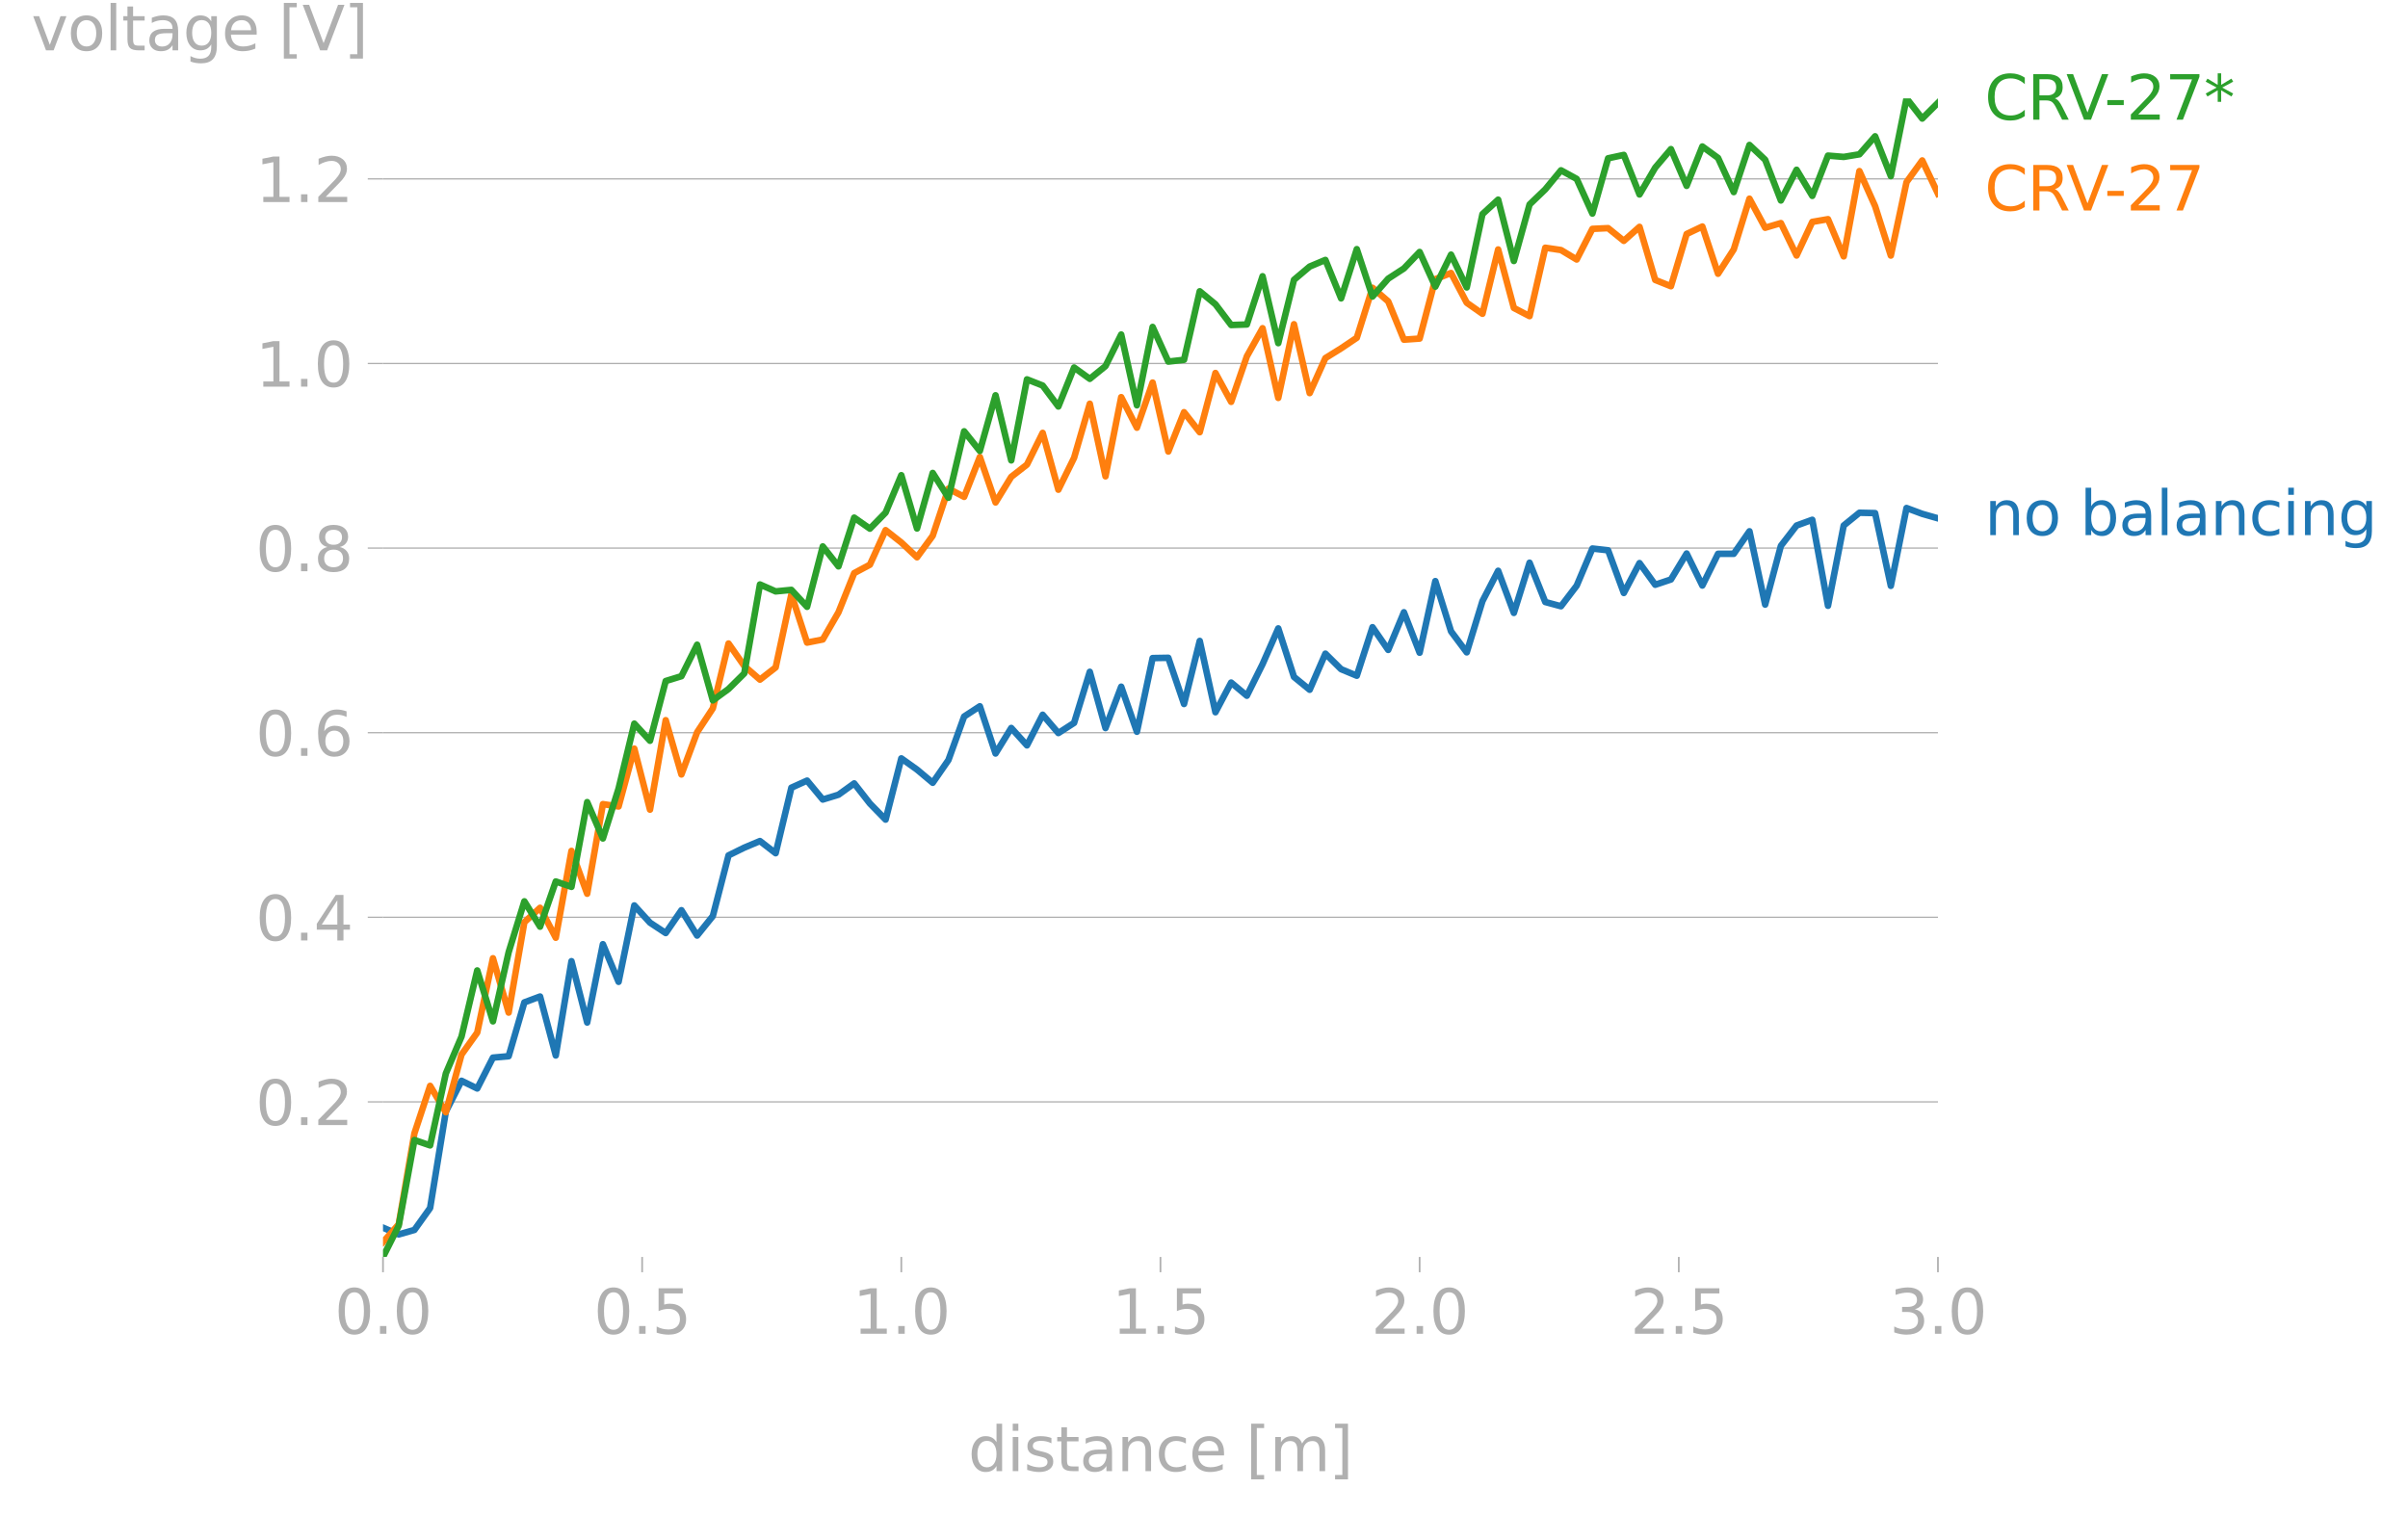 <?xml version="1.0" encoding="utf-8" standalone="no"?>
<!DOCTYPE svg PUBLIC "-//W3C//DTD SVG 1.1//EN"
  "http://www.w3.org/Graphics/SVG/1.1/DTD/svg11.dtd">
<svg xmlns:xlink="http://www.w3.org/1999/xlink" width="553.04pt" height="348.005pt" viewBox="0 0 553.04 348.005" xmlns="http://www.w3.org/2000/svg" version="1.1">
 <defs>
  <style type="text/css">*{stroke-linejoin: round; stroke-linecap: butt}</style>
 </defs>
 <g id="figure_1">
  <g id="patch_1">
   <path d="M 0 348.005 
L 553.04 348.005 
L 553.04 0 
L 0 0 
z
" style="fill: #ffffff"/>
  </g>
  <g id="axes_1">
   <g id="patch_2">
    <path d="M 87.963 288.707 
L 445.082 288.707 
L 445.082 22.595 
L 87.963 22.595 
z
" style="fill: #ffffff"/>
   </g>
   <g id="matplotlib.axis_1">
    <g id="xtick_1">
     <g id="line2d_1">
      <defs>
       <path id="m7c94845304" d="M 0 0 
L 0 3.5 
" style="stroke: #b0b0b0; stroke-width: 0.4"/>
      </defs>
      <g>
       <use xlink:href="#m7c94845304" x="87.963" y="288.707" style="fill: #b0b0b0; stroke: #b0b0b0; stroke-width: 0.4"/>
      </g>
     </g>
     <g id="text_1">
      <!-- 0.0 -->
      <g style="fill: #b0b0b0" transform="translate(76.83 306.345) scale(0.14 -0.14)">
       <defs>
        <path id="DejaVuSans-30" d="M 2034 4250 
Q 1547 4250 1301 3770 
Q 1056 3291 1056 2328 
Q 1056 1369 1301 889 
Q 1547 409 2034 409 
Q 2525 409 2770 889 
Q 3016 1369 3016 2328 
Q 3016 3291 2770 3770 
Q 2525 4250 2034 4250 
z
M 2034 4750 
Q 2819 4750 3233 4129 
Q 3647 3509 3647 2328 
Q 3647 1150 3233 529 
Q 2819 -91 2034 -91 
Q 1250 -91 836 529 
Q 422 1150 422 2328 
Q 422 3509 836 4129 
Q 1250 4750 2034 4750 
z
" transform="scale(0.016)"/>
        <path id="DejaVuSans-2e" d="M 684 794 
L 1344 794 
L 1344 0 
L 684 0 
L 684 794 
z
" transform="scale(0.016)"/>
       </defs>
       <use xlink:href="#DejaVuSans-30"/>
       <use xlink:href="#DejaVuSans-2e" transform="translate(63.623 0)"/>
       <use xlink:href="#DejaVuSans-30" transform="translate(95.41 0)"/>
      </g>
     </g>
    </g>
    <g id="xtick_2">
     <g id="line2d_2">
      <g>
       <use xlink:href="#m7c94845304" x="147.482" y="288.707" style="fill: #b0b0b0; stroke: #b0b0b0; stroke-width: 0.4"/>
      </g>
     </g>
     <g id="text_2">
      <!-- 0.5 -->
      <g style="fill: #b0b0b0" transform="translate(136.35 306.345) scale(0.14 -0.14)">
       <defs>
        <path id="DejaVuSans-35" d="M 691 4666 
L 3169 4666 
L 3169 4134 
L 1269 4134 
L 1269 2991 
Q 1406 3038 1543 3061 
Q 1681 3084 1819 3084 
Q 2600 3084 3056 2656 
Q 3513 2228 3513 1497 
Q 3513 744 3044 326 
Q 2575 -91 1722 -91 
Q 1428 -91 1123 -41 
Q 819 9 494 109 
L 494 744 
Q 775 591 1075 516 
Q 1375 441 1709 441 
Q 2250 441 2565 725 
Q 2881 1009 2881 1497 
Q 2881 1984 2565 2268 
Q 2250 2553 1709 2553 
Q 1456 2553 1204 2497 
Q 953 2441 691 2322 
L 691 4666 
z
" transform="scale(0.016)"/>
       </defs>
       <use xlink:href="#DejaVuSans-30"/>
       <use xlink:href="#DejaVuSans-2e" transform="translate(63.623 0)"/>
       <use xlink:href="#DejaVuSans-35" transform="translate(95.41 0)"/>
      </g>
     </g>
    </g>
    <g id="xtick_3">
     <g id="line2d_3">
      <g>
       <use xlink:href="#m7c94845304" x="207.002" y="288.707" style="fill: #b0b0b0; stroke: #b0b0b0; stroke-width: 0.4"/>
      </g>
     </g>
     <g id="text_3">
      <!-- 1.0 -->
      <g style="fill: #b0b0b0" transform="translate(195.87 306.345) scale(0.14 -0.14)">
       <defs>
        <path id="DejaVuSans-31" d="M 794 531 
L 1825 531 
L 1825 4091 
L 703 3866 
L 703 4441 
L 1819 4666 
L 2450 4666 
L 2450 531 
L 3481 531 
L 3481 0 
L 794 0 
L 794 531 
z
" transform="scale(0.016)"/>
       </defs>
       <use xlink:href="#DejaVuSans-31"/>
       <use xlink:href="#DejaVuSans-2e" transform="translate(63.623 0)"/>
       <use xlink:href="#DejaVuSans-30" transform="translate(95.41 0)"/>
      </g>
     </g>
    </g>
    <g id="xtick_4">
     <g id="line2d_4">
      <g>
       <use xlink:href="#m7c94845304" x="266.522" y="288.707" style="fill: #b0b0b0; stroke: #b0b0b0; stroke-width: 0.4"/>
      </g>
     </g>
     <g id="text_4">
      <!-- 1.5 -->
      <g style="fill: #b0b0b0" transform="translate(255.39 306.345) scale(0.14 -0.14)">
       <use xlink:href="#DejaVuSans-31"/>
       <use xlink:href="#DejaVuSans-2e" transform="translate(63.623 0)"/>
       <use xlink:href="#DejaVuSans-35" transform="translate(95.41 0)"/>
      </g>
     </g>
    </g>
    <g id="xtick_5">
     <g id="line2d_5">
      <g>
       <use xlink:href="#m7c94845304" x="326.043" y="288.707" style="fill: #b0b0b0; stroke: #b0b0b0; stroke-width: 0.4"/>
      </g>
     </g>
     <g id="text_5">
      <!-- 2.0 -->
      <g style="fill: #b0b0b0" transform="translate(314.91 306.345) scale(0.14 -0.14)">
       <defs>
        <path id="DejaVuSans-32" d="M 1228 531 
L 3431 531 
L 3431 0 
L 469 0 
L 469 531 
Q 828 903 1448 1529 
Q 2069 2156 2228 2338 
Q 2531 2678 2651 2914 
Q 2772 3150 2772 3378 
Q 2772 3750 2511 3984 
Q 2250 4219 1831 4219 
Q 1534 4219 1204 4116 
Q 875 4013 500 3803 
L 500 4441 
Q 881 4594 1212 4672 
Q 1544 4750 1819 4750 
Q 2544 4750 2975 4387 
Q 3406 4025 3406 3419 
Q 3406 3131 3298 2873 
Q 3191 2616 2906 2266 
Q 2828 2175 2409 1742 
Q 1991 1309 1228 531 
z
" transform="scale(0.016)"/>
       </defs>
       <use xlink:href="#DejaVuSans-32"/>
       <use xlink:href="#DejaVuSans-2e" transform="translate(63.623 0)"/>
       <use xlink:href="#DejaVuSans-30" transform="translate(95.41 0)"/>
      </g>
     </g>
    </g>
    <g id="xtick_6">
     <g id="line2d_6">
      <g>
       <use xlink:href="#m7c94845304" x="385.562" y="288.707" style="fill: #b0b0b0; stroke: #b0b0b0; stroke-width: 0.4"/>
      </g>
     </g>
     <g id="text_6">
      <!-- 2.5 -->
      <g style="fill: #b0b0b0" transform="translate(374.43 306.345) scale(0.14 -0.14)">
       <use xlink:href="#DejaVuSans-32"/>
       <use xlink:href="#DejaVuSans-2e" transform="translate(63.623 0)"/>
       <use xlink:href="#DejaVuSans-35" transform="translate(95.41 0)"/>
      </g>
     </g>
    </g>
    <g id="xtick_7">
     <g id="line2d_7">
      <g>
       <use xlink:href="#m7c94845304" x="445.082" y="288.707" style="fill: #b0b0b0; stroke: #b0b0b0; stroke-width: 0.4"/>
      </g>
     </g>
     <g id="text_7">
      <!-- 3.0 -->
      <g style="fill: #b0b0b0" transform="translate(433.95 306.345) scale(0.14 -0.14)">
       <defs>
        <path id="DejaVuSans-33" d="M 2597 2516 
Q 3050 2419 3304 2112 
Q 3559 1806 3559 1356 
Q 3559 666 3084 287 
Q 2609 -91 1734 -91 
Q 1441 -91 1130 -33 
Q 819 25 488 141 
L 488 750 
Q 750 597 1062 519 
Q 1375 441 1716 441 
Q 2309 441 2620 675 
Q 2931 909 2931 1356 
Q 2931 1769 2642 2001 
Q 2353 2234 1838 2234 
L 1294 2234 
L 1294 2753 
L 1863 2753 
Q 2328 2753 2575 2939 
Q 2822 3125 2822 3475 
Q 2822 3834 2567 4026 
Q 2313 4219 1838 4219 
Q 1578 4219 1281 4162 
Q 984 4106 628 3988 
L 628 4550 
Q 988 4650 1302 4700 
Q 1616 4750 1894 4750 
Q 2613 4750 3031 4423 
Q 3450 4097 3450 3541 
Q 3450 3153 3228 2886 
Q 3006 2619 2597 2516 
z
" transform="scale(0.016)"/>
       </defs>
       <use xlink:href="#DejaVuSans-33"/>
       <use xlink:href="#DejaVuSans-2e" transform="translate(63.623 0)"/>
       <use xlink:href="#DejaVuSans-30" transform="translate(95.41 0)"/>
      </g>
     </g>
    </g>
    <g id="text_8">
     <!-- distance [m] -->
     <g style="fill: #b0b0b0" transform="translate(222.356 337.894) scale(0.14 -0.14)">
      <defs>
       <path id="DejaVuSans-64" d="M 2906 2969 
L 2906 4863 
L 3481 4863 
L 3481 0 
L 2906 0 
L 2906 525 
Q 2725 213 2448 61 
Q 2172 -91 1784 -91 
Q 1150 -91 751 415 
Q 353 922 353 1747 
Q 353 2572 751 3078 
Q 1150 3584 1784 3584 
Q 2172 3584 2448 3432 
Q 2725 3281 2906 2969 
z
M 947 1747 
Q 947 1113 1208 752 
Q 1469 391 1925 391 
Q 2381 391 2643 752 
Q 2906 1113 2906 1747 
Q 2906 2381 2643 2742 
Q 2381 3103 1925 3103 
Q 1469 3103 1208 2742 
Q 947 2381 947 1747 
z
" transform="scale(0.016)"/>
       <path id="DejaVuSans-69" d="M 603 3500 
L 1178 3500 
L 1178 0 
L 603 0 
L 603 3500 
z
M 603 4863 
L 1178 4863 
L 1178 4134 
L 603 4134 
L 603 4863 
z
" transform="scale(0.016)"/>
       <path id="DejaVuSans-73" d="M 2834 3397 
L 2834 2853 
Q 2591 2978 2328 3040 
Q 2066 3103 1784 3103 
Q 1356 3103 1142 2972 
Q 928 2841 928 2578 
Q 928 2378 1081 2264 
Q 1234 2150 1697 2047 
L 1894 2003 
Q 2506 1872 2764 1633 
Q 3022 1394 3022 966 
Q 3022 478 2636 193 
Q 2250 -91 1575 -91 
Q 1294 -91 989 -36 
Q 684 19 347 128 
L 347 722 
Q 666 556 975 473 
Q 1284 391 1588 391 
Q 1994 391 2212 530 
Q 2431 669 2431 922 
Q 2431 1156 2273 1281 
Q 2116 1406 1581 1522 
L 1381 1569 
Q 847 1681 609 1914 
Q 372 2147 372 2553 
Q 372 3047 722 3315 
Q 1072 3584 1716 3584 
Q 2034 3584 2315 3537 
Q 2597 3491 2834 3397 
z
" transform="scale(0.016)"/>
       <path id="DejaVuSans-74" d="M 1172 4494 
L 1172 3500 
L 2356 3500 
L 2356 3053 
L 1172 3053 
L 1172 1153 
Q 1172 725 1289 603 
Q 1406 481 1766 481 
L 2356 481 
L 2356 0 
L 1766 0 
Q 1100 0 847 248 
Q 594 497 594 1153 
L 594 3053 
L 172 3053 
L 172 3500 
L 594 3500 
L 594 4494 
L 1172 4494 
z
" transform="scale(0.016)"/>
       <path id="DejaVuSans-61" d="M 2194 1759 
Q 1497 1759 1228 1600 
Q 959 1441 959 1056 
Q 959 750 1161 570 
Q 1363 391 1709 391 
Q 2188 391 2477 730 
Q 2766 1069 2766 1631 
L 2766 1759 
L 2194 1759 
z
M 3341 1997 
L 3341 0 
L 2766 0 
L 2766 531 
Q 2569 213 2275 61 
Q 1981 -91 1556 -91 
Q 1019 -91 701 211 
Q 384 513 384 1019 
Q 384 1609 779 1909 
Q 1175 2209 1959 2209 
L 2766 2209 
L 2766 2266 
Q 2766 2663 2505 2880 
Q 2244 3097 1772 3097 
Q 1472 3097 1187 3025 
Q 903 2953 641 2809 
L 641 3341 
Q 956 3463 1253 3523 
Q 1550 3584 1831 3584 
Q 2591 3584 2966 3190 
Q 3341 2797 3341 1997 
z
" transform="scale(0.016)"/>
       <path id="DejaVuSans-6e" d="M 3513 2113 
L 3513 0 
L 2938 0 
L 2938 2094 
Q 2938 2591 2744 2837 
Q 2550 3084 2163 3084 
Q 1697 3084 1428 2787 
Q 1159 2491 1159 1978 
L 1159 0 
L 581 0 
L 581 3500 
L 1159 3500 
L 1159 2956 
Q 1366 3272 1645 3428 
Q 1925 3584 2291 3584 
Q 2894 3584 3203 3211 
Q 3513 2838 3513 2113 
z
" transform="scale(0.016)"/>
       <path id="DejaVuSans-63" d="M 3122 3366 
L 3122 2828 
Q 2878 2963 2633 3030 
Q 2388 3097 2138 3097 
Q 1578 3097 1268 2742 
Q 959 2388 959 1747 
Q 959 1106 1268 751 
Q 1578 397 2138 397 
Q 2388 397 2633 464 
Q 2878 531 3122 666 
L 3122 134 
Q 2881 22 2623 -34 
Q 2366 -91 2075 -91 
Q 1284 -91 818 406 
Q 353 903 353 1747 
Q 353 2603 823 3093 
Q 1294 3584 2113 3584 
Q 2378 3584 2631 3529 
Q 2884 3475 3122 3366 
z
" transform="scale(0.016)"/>
       <path id="DejaVuSans-65" d="M 3597 1894 
L 3597 1613 
L 953 1613 
Q 991 1019 1311 708 
Q 1631 397 2203 397 
Q 2534 397 2845 478 
Q 3156 559 3463 722 
L 3463 178 
Q 3153 47 2828 -22 
Q 2503 -91 2169 -91 
Q 1331 -91 842 396 
Q 353 884 353 1716 
Q 353 2575 817 3079 
Q 1281 3584 2069 3584 
Q 2775 3584 3186 3129 
Q 3597 2675 3597 1894 
z
M 3022 2063 
Q 3016 2534 2758 2815 
Q 2500 3097 2075 3097 
Q 1594 3097 1305 2825 
Q 1016 2553 972 2059 
L 3022 2063 
z
" transform="scale(0.016)"/>
       <path id="DejaVuSans-20" transform="scale(0.016)"/>
       <path id="DejaVuSans-5b" d="M 550 4863 
L 1875 4863 
L 1875 4416 
L 1125 4416 
L 1125 -397 
L 1875 -397 
L 1875 -844 
L 550 -844 
L 550 4863 
z
" transform="scale(0.016)"/>
       <path id="DejaVuSans-6d" d="M 3328 2828 
Q 3544 3216 3844 3400 
Q 4144 3584 4550 3584 
Q 5097 3584 5394 3201 
Q 5691 2819 5691 2113 
L 5691 0 
L 5113 0 
L 5113 2094 
Q 5113 2597 4934 2840 
Q 4756 3084 4391 3084 
Q 3944 3084 3684 2787 
Q 3425 2491 3425 1978 
L 3425 0 
L 2847 0 
L 2847 2094 
Q 2847 2600 2669 2842 
Q 2491 3084 2119 3084 
Q 1678 3084 1418 2786 
Q 1159 2488 1159 1978 
L 1159 0 
L 581 0 
L 581 3500 
L 1159 3500 
L 1159 2956 
Q 1356 3278 1631 3431 
Q 1906 3584 2284 3584 
Q 2666 3584 2933 3390 
Q 3200 3197 3328 2828 
z
" transform="scale(0.016)"/>
       <path id="DejaVuSans-5d" d="M 1947 4863 
L 1947 -844 
L 622 -844 
L 622 -397 
L 1369 -397 
L 1369 4416 
L 622 4416 
L 622 4863 
L 1947 4863 
z
" transform="scale(0.016)"/>
      </defs>
      <use xlink:href="#DejaVuSans-64"/>
      <use xlink:href="#DejaVuSans-69" transform="translate(63.477 0)"/>
      <use xlink:href="#DejaVuSans-73" transform="translate(91.26 0)"/>
      <use xlink:href="#DejaVuSans-74" transform="translate(143.359 0)"/>
      <use xlink:href="#DejaVuSans-61" transform="translate(182.568 0)"/>
      <use xlink:href="#DejaVuSans-6e" transform="translate(243.848 0)"/>
      <use xlink:href="#DejaVuSans-63" transform="translate(307.227 0)"/>
      <use xlink:href="#DejaVuSans-65" transform="translate(362.207 0)"/>
      <use xlink:href="#DejaVuSans-20" transform="translate(423.73 0)"/>
      <use xlink:href="#DejaVuSans-5b" transform="translate(455.518 0)"/>
      <use xlink:href="#DejaVuSans-6d" transform="translate(494.531 0)"/>
      <use xlink:href="#DejaVuSans-5d" transform="translate(591.943 0)"/>
     </g>
    </g>
   </g>
   <g id="matplotlib.axis_2">
    <g id="ytick_1">
     <g id="line2d_8">
      <path d="M 87.963 253.084 
L 445.082 253.084 
" clip-path="url(#p1f15be4739)" style="fill: none; stroke: #b0b0b0; stroke-width: 0.3; stroke-linecap: square"/>
     </g>
     <g id="line2d_9">
      <defs>
       <path id="m6ef4fd0c9c" d="M 0 0 
L -3.5 0 
" style="stroke: #b0b0b0; stroke-width: 0.3"/>
      </defs>
      <g>
       <use xlink:href="#m6ef4fd0c9c" x="87.963" y="253.084" style="fill: #b0b0b0; stroke: #b0b0b0; stroke-width: 0.3"/>
      </g>
     </g>
     <g id="text_9">
      <!-- 0.2 -->
      <g style="fill: #b0b0b0" transform="translate(58.698 258.403) scale(0.14 -0.14)">
       <use xlink:href="#DejaVuSans-30"/>
       <use xlink:href="#DejaVuSans-2e" transform="translate(63.623 0)"/>
       <use xlink:href="#DejaVuSans-32" transform="translate(95.41 0)"/>
      </g>
     </g>
    </g>
    <g id="ytick_2">
     <g id="line2d_10">
      <path d="M 87.963 210.685 
L 445.082 210.685 
" clip-path="url(#p1f15be4739)" style="fill: none; stroke: #b0b0b0; stroke-width: 0.3; stroke-linecap: square"/>
     </g>
     <g id="line2d_11">
      <g>
       <use xlink:href="#m6ef4fd0c9c" x="87.963" y="210.685" style="fill: #b0b0b0; stroke: #b0b0b0; stroke-width: 0.3"/>
      </g>
     </g>
     <g id="text_10">
      <!-- 0.4 -->
      <g style="fill: #b0b0b0" transform="translate(58.698 216.003) scale(0.14 -0.14)">
       <defs>
        <path id="DejaVuSans-34" d="M 2419 4116 
L 825 1625 
L 2419 1625 
L 2419 4116 
z
M 2253 4666 
L 3047 4666 
L 3047 1625 
L 3713 1625 
L 3713 1100 
L 3047 1100 
L 3047 0 
L 2419 0 
L 2419 1100 
L 313 1100 
L 313 1709 
L 2253 4666 
z
" transform="scale(0.016)"/>
       </defs>
       <use xlink:href="#DejaVuSans-30"/>
       <use xlink:href="#DejaVuSans-2e" transform="translate(63.623 0)"/>
       <use xlink:href="#DejaVuSans-34" transform="translate(95.41 0)"/>
      </g>
     </g>
    </g>
    <g id="ytick_3">
     <g id="line2d_12">
      <path d="M 87.963 168.285 
L 445.082 168.285 
" clip-path="url(#p1f15be4739)" style="fill: none; stroke: #b0b0b0; stroke-width: 0.3; stroke-linecap: square"/>
     </g>
     <g id="line2d_13">
      <g>
       <use xlink:href="#m6ef4fd0c9c" x="87.963" y="168.285" style="fill: #b0b0b0; stroke: #b0b0b0; stroke-width: 0.3"/>
      </g>
     </g>
     <g id="text_11">
      <!-- 0.6 -->
      <g style="fill: #b0b0b0" transform="translate(58.698 173.604) scale(0.14 -0.14)">
       <defs>
        <path id="DejaVuSans-36" d="M 2113 2584 
Q 1688 2584 1439 2293 
Q 1191 2003 1191 1497 
Q 1191 994 1439 701 
Q 1688 409 2113 409 
Q 2538 409 2786 701 
Q 3034 994 3034 1497 
Q 3034 2003 2786 2293 
Q 2538 2584 2113 2584 
z
M 3366 4563 
L 3366 3988 
Q 3128 4100 2886 4159 
Q 2644 4219 2406 4219 
Q 1781 4219 1451 3797 
Q 1122 3375 1075 2522 
Q 1259 2794 1537 2939 
Q 1816 3084 2150 3084 
Q 2853 3084 3261 2657 
Q 3669 2231 3669 1497 
Q 3669 778 3244 343 
Q 2819 -91 2113 -91 
Q 1303 -91 875 529 
Q 447 1150 447 2328 
Q 447 3434 972 4092 
Q 1497 4750 2381 4750 
Q 2619 4750 2861 4703 
Q 3103 4656 3366 4563 
z
" transform="scale(0.016)"/>
       </defs>
       <use xlink:href="#DejaVuSans-30"/>
       <use xlink:href="#DejaVuSans-2e" transform="translate(63.623 0)"/>
       <use xlink:href="#DejaVuSans-36" transform="translate(95.41 0)"/>
      </g>
     </g>
    </g>
    <g id="ytick_4">
     <g id="line2d_14">
      <path d="M 87.963 125.885 
L 445.082 125.885 
" clip-path="url(#p1f15be4739)" style="fill: none; stroke: #b0b0b0; stroke-width: 0.3; stroke-linecap: square"/>
     </g>
     <g id="line2d_15">
      <g>
       <use xlink:href="#m6ef4fd0c9c" x="87.963" y="125.885" style="fill: #b0b0b0; stroke: #b0b0b0; stroke-width: 0.3"/>
      </g>
     </g>
     <g id="text_12">
      <!-- 0.8 -->
      <g style="fill: #b0b0b0" transform="translate(58.698 131.204) scale(0.14 -0.14)">
       <defs>
        <path id="DejaVuSans-38" d="M 2034 2216 
Q 1584 2216 1326 1975 
Q 1069 1734 1069 1313 
Q 1069 891 1326 650 
Q 1584 409 2034 409 
Q 2484 409 2743 651 
Q 3003 894 3003 1313 
Q 3003 1734 2745 1975 
Q 2488 2216 2034 2216 
z
M 1403 2484 
Q 997 2584 770 2862 
Q 544 3141 544 3541 
Q 544 4100 942 4425 
Q 1341 4750 2034 4750 
Q 2731 4750 3128 4425 
Q 3525 4100 3525 3541 
Q 3525 3141 3298 2862 
Q 3072 2584 2669 2484 
Q 3125 2378 3379 2068 
Q 3634 1759 3634 1313 
Q 3634 634 3220 271 
Q 2806 -91 2034 -91 
Q 1263 -91 848 271 
Q 434 634 434 1313 
Q 434 1759 690 2068 
Q 947 2378 1403 2484 
z
M 1172 3481 
Q 1172 3119 1398 2916 
Q 1625 2713 2034 2713 
Q 2441 2713 2670 2916 
Q 2900 3119 2900 3481 
Q 2900 3844 2670 4047 
Q 2441 4250 2034 4250 
Q 1625 4250 1398 4047 
Q 1172 3844 1172 3481 
z
" transform="scale(0.016)"/>
       </defs>
       <use xlink:href="#DejaVuSans-30"/>
       <use xlink:href="#DejaVuSans-2e" transform="translate(63.623 0)"/>
       <use xlink:href="#DejaVuSans-38" transform="translate(95.41 0)"/>
      </g>
     </g>
    </g>
    <g id="ytick_5">
     <g id="line2d_16">
      <path d="M 87.963 83.486 
L 445.082 83.486 
" clip-path="url(#p1f15be4739)" style="fill: none; stroke: #b0b0b0; stroke-width: 0.3; stroke-linecap: square"/>
     </g>
     <g id="line2d_17">
      <g>
       <use xlink:href="#m6ef4fd0c9c" x="87.963" y="83.486" style="fill: #b0b0b0; stroke: #b0b0b0; stroke-width: 0.3"/>
      </g>
     </g>
     <g id="text_13">
      <!-- 1.0 -->
      <g style="fill: #b0b0b0" transform="translate(58.698 88.804) scale(0.14 -0.14)">
       <use xlink:href="#DejaVuSans-31"/>
       <use xlink:href="#DejaVuSans-2e" transform="translate(63.623 0)"/>
       <use xlink:href="#DejaVuSans-30" transform="translate(95.41 0)"/>
      </g>
     </g>
    </g>
    <g id="ytick_6">
     <g id="line2d_18">
      <path d="M 87.963 41.086 
L 445.082 41.086 
" clip-path="url(#p1f15be4739)" style="fill: none; stroke: #b0b0b0; stroke-width: 0.3; stroke-linecap: square"/>
     </g>
     <g id="line2d_19">
      <g>
       <use xlink:href="#m6ef4fd0c9c" x="87.963" y="41.086" style="fill: #b0b0b0; stroke: #b0b0b0; stroke-width: 0.3"/>
      </g>
     </g>
     <g id="text_14">
      <!-- 1.2 -->
      <g style="fill: #b0b0b0" transform="translate(58.698 46.405) scale(0.14 -0.14)">
       <use xlink:href="#DejaVuSans-31"/>
       <use xlink:href="#DejaVuSans-2e" transform="translate(63.623 0)"/>
       <use xlink:href="#DejaVuSans-32" transform="translate(95.41 0)"/>
      </g>
     </g>
    </g>
    <g id="text_15">
     <!-- voltage [V] -->
     <g style="fill: #b0b0b0" transform="translate(7.2 11.563) scale(0.14 -0.14)">
      <defs>
       <path id="DejaVuSans-76" d="M 191 3500 
L 800 3500 
L 1894 563 
L 2988 3500 
L 3597 3500 
L 2284 0 
L 1503 0 
L 191 3500 
z
" transform="scale(0.016)"/>
       <path id="DejaVuSans-6f" d="M 1959 3097 
Q 1497 3097 1228 2736 
Q 959 2375 959 1747 
Q 959 1119 1226 758 
Q 1494 397 1959 397 
Q 2419 397 2687 759 
Q 2956 1122 2956 1747 
Q 2956 2369 2687 2733 
Q 2419 3097 1959 3097 
z
M 1959 3584 
Q 2709 3584 3137 3096 
Q 3566 2609 3566 1747 
Q 3566 888 3137 398 
Q 2709 -91 1959 -91 
Q 1206 -91 779 398 
Q 353 888 353 1747 
Q 353 2609 779 3096 
Q 1206 3584 1959 3584 
z
" transform="scale(0.016)"/>
       <path id="DejaVuSans-6c" d="M 603 4863 
L 1178 4863 
L 1178 0 
L 603 0 
L 603 4863 
z
" transform="scale(0.016)"/>
       <path id="DejaVuSans-67" d="M 2906 1791 
Q 2906 2416 2648 2759 
Q 2391 3103 1925 3103 
Q 1463 3103 1205 2759 
Q 947 2416 947 1791 
Q 947 1169 1205 825 
Q 1463 481 1925 481 
Q 2391 481 2648 825 
Q 2906 1169 2906 1791 
z
M 3481 434 
Q 3481 -459 3084 -895 
Q 2688 -1331 1869 -1331 
Q 1566 -1331 1297 -1286 
Q 1028 -1241 775 -1147 
L 775 -588 
Q 1028 -725 1275 -790 
Q 1522 -856 1778 -856 
Q 2344 -856 2625 -561 
Q 2906 -266 2906 331 
L 2906 616 
Q 2728 306 2450 153 
Q 2172 0 1784 0 
Q 1141 0 747 490 
Q 353 981 353 1791 
Q 353 2603 747 3093 
Q 1141 3584 1784 3584 
Q 2172 3584 2450 3431 
Q 2728 3278 2906 2969 
L 2906 3500 
L 3481 3500 
L 3481 434 
z
" transform="scale(0.016)"/>
       <path id="DejaVuSans-56" d="M 1831 0 
L 50 4666 
L 709 4666 
L 2188 738 
L 3669 4666 
L 4325 4666 
L 2547 0 
L 1831 0 
z
" transform="scale(0.016)"/>
      </defs>
      <use xlink:href="#DejaVuSans-76"/>
      <use xlink:href="#DejaVuSans-6f" transform="translate(59.18 0)"/>
      <use xlink:href="#DejaVuSans-6c" transform="translate(120.361 0)"/>
      <use xlink:href="#DejaVuSans-74" transform="translate(148.145 0)"/>
      <use xlink:href="#DejaVuSans-61" transform="translate(187.354 0)"/>
      <use xlink:href="#DejaVuSans-67" transform="translate(248.633 0)"/>
      <use xlink:href="#DejaVuSans-65" transform="translate(312.109 0)"/>
      <use xlink:href="#DejaVuSans-20" transform="translate(373.633 0)"/>
      <use xlink:href="#DejaVuSans-5b" transform="translate(405.42 0)"/>
      <use xlink:href="#DejaVuSans-56" transform="translate(444.434 0)"/>
      <use xlink:href="#DejaVuSans-5d" transform="translate(512.842 0)"/>
     </g>
    </g>
   </g>
   <g id="line2d_20">
    <path d="M 87.963 281.98 
L 91.57 283.529 
L 95.177 282.501 
L 98.784 277.467 
L 102.392 255.324 
L 105.999 248.239 
L 109.606 250.008 
L 113.213 242.919 
L 116.821 242.594 
L 120.428 230.232 
L 124.035 228.886 
L 127.642 242.426 
L 131.25 220.774 
L 134.857 234.859 
L 138.464 216.867 
L 142.072 225.511 
L 145.679 207.961 
L 149.286 211.926 
L 152.893 214.307 
L 156.501 209.062 
L 160.108 214.884 
L 163.715 210.405 
L 167.322 196.467 
L 170.93 194.693 
L 174.537 193.175 
L 178.144 195.971 
L 181.752 180.92 
L 185.359 179.291 
L 188.966 183.64 
L 192.573 182.534 
L 196.181 179.937 
L 199.788 184.552 
L 203.395 188.251 
L 207.002 174.189 
L 210.61 176.765 
L 214.217 179.79 
L 217.824 174.576 
L 221.432 164.571 
L 225.039 162.218 
L 228.646 173.066 
L 232.253 167.204 
L 235.861 171.202 
L 239.468 164.166 
L 243.075 168.374 
L 246.683 166.04 
L 250.29 154.304 
L 253.897 167.226 
L 257.504 157.723 
L 261.112 168.074 
L 264.719 151.15 
L 268.326 151.088 
L 271.933 161.696 
L 275.541 147.209 
L 279.148 163.592 
L 282.755 156.773 
L 286.363 159.799 
L 289.97 152.545 
L 293.577 144.336 
L 297.184 155.475 
L 300.792 158.426 
L 304.399 150.134 
L 308.006 153.702 
L 311.613 155.203 
L 315.221 144.057 
L 318.828 149.276 
L 322.435 140.627 
L 326.043 149.922 
L 329.65 133.472 
L 333.257 145.012 
L 336.864 149.837 
L 340.472 138.07 
L 344.079 131.099 
L 347.686 140.778 
L 351.293 129.248 
L 354.901 138.271 
L 358.508 139.248 
L 362.115 134.52 
L 365.723 125.989 
L 369.33 126.395 
L 372.937 136.196 
L 376.544 129.333 
L 380.152 134.308 
L 383.759 133.099 
L 387.366 127.137 
L 390.973 134.489 
L 394.581 127.202 
L 398.188 127.199 
L 401.795 122.026 
L 405.402 138.867 
L 409.01 125.374 
L 412.617 120.702 
L 416.224 119.385 
L 419.832 139.141 
L 423.439 120.7 
L 427.046 117.771 
L 430.653 117.849 
L 434.261 134.564 
L 437.868 116.681 
L 441.475 118.023 
L 445.082 119.051 
" clip-path="url(#p1f15be4739)" style="fill: none; stroke: #1f77b4; stroke-width: 1.5; stroke-linecap: square"/>
   </g>
   <g id="line2d_21">
    <path d="M 87.963 285.308 
L 91.57 281.205 
L 95.177 260.313 
L 98.784 249.405 
L 102.392 255.464 
L 105.999 242.217 
L 109.606 237.175 
L 113.213 220.097 
L 116.821 232.577 
L 120.428 211.823 
L 124.035 208.506 
L 127.642 215.383 
L 131.25 195.437 
L 134.857 205.276 
L 138.464 184.693 
L 142.072 185.239 
L 145.679 171.951 
L 149.286 185.964 
L 152.893 165.414 
L 156.501 177.879 
L 160.108 168.186 
L 163.715 162.696 
L 167.322 147.805 
L 170.93 152.959 
L 174.537 156.102 
L 178.144 153.293 
L 181.752 136.521 
L 185.359 147.597 
L 188.966 146.877 
L 192.573 140.631 
L 196.181 131.631 
L 199.788 129.707 
L 203.395 121.766 
L 207.002 124.603 
L 210.61 127.998 
L 214.217 123.055 
L 217.824 112.228 
L 221.432 114.118 
L 225.039 104.956 
L 228.646 115.404 
L 232.253 109.523 
L 235.861 106.705 
L 239.468 99.422 
L 243.075 112.48 
L 246.683 105.153 
L 250.29 92.733 
L 253.897 109.408 
L 257.504 91.219 
L 261.112 98.235 
L 264.719 87.869 
L 268.326 103.708 
L 271.933 94.675 
L 275.541 99.277 
L 279.148 85.673 
L 282.755 92.301 
L 286.363 81.839 
L 289.97 75.387 
L 293.577 91.397 
L 297.184 74.471 
L 300.792 90.29 
L 304.399 82.252 
L 308.006 80.013 
L 311.613 77.585 
L 315.221 66.097 
L 318.828 69.227 
L 322.435 78.019 
L 326.043 77.765 
L 329.65 64.128 
L 333.257 62.703 
L 336.864 69.541 
L 340.472 72.07 
L 344.079 57.297 
L 347.686 70.731 
L 351.293 72.612 
L 354.901 56.902 
L 358.508 57.431 
L 362.115 59.602 
L 365.723 52.567 
L 369.33 52.401 
L 372.937 55.319 
L 376.544 52.106 
L 380.152 64.299 
L 383.759 65.743 
L 387.366 53.746 
L 390.973 52.028 
L 394.581 62.876 
L 398.188 57.285 
L 401.795 45.638 
L 405.402 52.311 
L 409.01 51.241 
L 412.617 58.687 
L 416.224 50.963 
L 419.832 50.341 
L 423.439 58.886 
L 427.046 39.299 
L 430.653 47.357 
L 434.261 58.699 
L 437.868 41.829 
L 441.475 36.854 
L 445.082 44.481 
" clip-path="url(#p1f15be4739)" style="fill: none; stroke: #ff7f0e; stroke-width: 1.5; stroke-linecap: square"/>
   </g>
   <g id="line2d_22">
    <path d="M 87.963 288.707 
L 91.57 281.532 
L 95.177 261.844 
L 98.784 263.081 
L 102.392 246.567 
L 105.999 238.085 
L 109.606 222.897 
L 113.213 234.592 
L 116.821 218.7 
L 120.428 207.024 
L 124.035 212.844 
L 127.642 202.458 
L 131.25 203.698 
L 134.857 184.235 
L 138.464 192.586 
L 142.072 181.109 
L 145.679 166.207 
L 149.286 170.144 
L 152.893 156.42 
L 156.501 155.309 
L 160.108 148.08 
L 163.715 160.873 
L 167.322 158.245 
L 170.93 154.68 
L 174.537 134.244 
L 178.144 135.836 
L 181.752 135.48 
L 185.359 139.378 
L 188.966 125.504 
L 192.573 130.085 
L 196.181 118.891 
L 199.788 121.426 
L 203.395 117.736 
L 207.002 109.144 
L 210.61 121.388 
L 214.217 108.627 
L 217.824 114.33 
L 221.432 99.062 
L 225.039 103.578 
L 228.646 90.792 
L 232.253 105.744 
L 235.861 87.134 
L 239.468 88.554 
L 243.075 93.367 
L 246.683 84.41 
L 250.29 87.013 
L 253.897 84.088 
L 257.504 76.835 
L 261.112 93.094 
L 264.719 75.091 
L 268.326 83.054 
L 271.933 82.641 
L 275.541 66.902 
L 279.148 69.883 
L 282.755 74.654 
L 286.363 74.526 
L 289.97 63.453 
L 293.577 78.818 
L 297.184 64.274 
L 300.792 61.225 
L 304.399 59.704 
L 308.006 68.534 
L 311.613 57.224 
L 315.221 68.109 
L 318.828 64.003 
L 322.435 61.656 
L 326.043 57.875 
L 329.65 65.834 
L 333.257 58.486 
L 336.864 66.02 
L 340.472 49.181 
L 344.079 45.857 
L 347.686 59.946 
L 351.293 46.966 
L 354.901 43.492 
L 358.508 39.116 
L 362.115 41.091 
L 365.723 49.055 
L 369.33 36.36 
L 372.937 35.58 
L 376.544 44.666 
L 380.152 38.502 
L 383.759 34.248 
L 387.366 42.688 
L 390.973 33.645 
L 394.581 36.274 
L 398.188 44.119 
L 401.795 33.292 
L 405.402 36.696 
L 409.01 46.047 
L 412.617 38.994 
L 416.224 44.994 
L 419.832 35.74 
L 423.439 36.039 
L 427.046 35.441 
L 430.653 31.306 
L 434.261 40.457 
L 437.868 22.595 
L 441.475 27.231 
L 445.082 23.622 
" clip-path="url(#p1f15be4739)" style="fill: none; stroke: #2ca02c; stroke-width: 1.5; stroke-linecap: square"/>
   </g>
   <g id="text_16">
    <!-- no balancing -->
    <g style="fill: #1f77b4" transform="translate(455.796 122.914) scale(0.14 -0.14)">
     <defs>
      <path id="DejaVuSans-62" d="M 3116 1747 
Q 3116 2381 2855 2742 
Q 2594 3103 2138 3103 
Q 1681 3103 1420 2742 
Q 1159 2381 1159 1747 
Q 1159 1113 1420 752 
Q 1681 391 2138 391 
Q 2594 391 2855 752 
Q 3116 1113 3116 1747 
z
M 1159 2969 
Q 1341 3281 1617 3432 
Q 1894 3584 2278 3584 
Q 2916 3584 3314 3078 
Q 3713 2572 3713 1747 
Q 3713 922 3314 415 
Q 2916 -91 2278 -91 
Q 1894 -91 1617 61 
Q 1341 213 1159 525 
L 1159 0 
L 581 0 
L 581 4863 
L 1159 4863 
L 1159 2969 
z
" transform="scale(0.016)"/>
     </defs>
     <use xlink:href="#DejaVuSans-6e"/>
     <use xlink:href="#DejaVuSans-6f" transform="translate(63.379 0)"/>
     <use xlink:href="#DejaVuSans-20" transform="translate(124.561 0)"/>
     <use xlink:href="#DejaVuSans-62" transform="translate(156.348 0)"/>
     <use xlink:href="#DejaVuSans-61" transform="translate(219.824 0)"/>
     <use xlink:href="#DejaVuSans-6c" transform="translate(281.104 0)"/>
     <use xlink:href="#DejaVuSans-61" transform="translate(308.887 0)"/>
     <use xlink:href="#DejaVuSans-6e" transform="translate(370.166 0)"/>
     <use xlink:href="#DejaVuSans-63" transform="translate(433.545 0)"/>
     <use xlink:href="#DejaVuSans-69" transform="translate(488.525 0)"/>
     <use xlink:href="#DejaVuSans-6e" transform="translate(516.309 0)"/>
     <use xlink:href="#DejaVuSans-67" transform="translate(579.688 0)"/>
    </g>
   </g>
   <g id="text_17">
    <!-- CRV-27 -->
    <g style="fill: #ff7f0e" transform="translate(455.796 48.344) scale(0.14 -0.14)">
     <defs>
      <path id="DejaVuSans-43" d="M 4122 4306 
L 4122 3641 
Q 3803 3938 3442 4084 
Q 3081 4231 2675 4231 
Q 1875 4231 1450 3742 
Q 1025 3253 1025 2328 
Q 1025 1406 1450 917 
Q 1875 428 2675 428 
Q 3081 428 3442 575 
Q 3803 722 4122 1019 
L 4122 359 
Q 3791 134 3420 21 
Q 3050 -91 2638 -91 
Q 1578 -91 968 557 
Q 359 1206 359 2328 
Q 359 3453 968 4101 
Q 1578 4750 2638 4750 
Q 3056 4750 3426 4639 
Q 3797 4528 4122 4306 
z
" transform="scale(0.016)"/>
      <path id="DejaVuSans-52" d="M 2841 2188 
Q 3044 2119 3236 1894 
Q 3428 1669 3622 1275 
L 4263 0 
L 3584 0 
L 2988 1197 
Q 2756 1666 2539 1819 
Q 2322 1972 1947 1972 
L 1259 1972 
L 1259 0 
L 628 0 
L 628 4666 
L 2053 4666 
Q 2853 4666 3247 4331 
Q 3641 3997 3641 3322 
Q 3641 2881 3436 2590 
Q 3231 2300 2841 2188 
z
M 1259 4147 
L 1259 2491 
L 2053 2491 
Q 2509 2491 2742 2702 
Q 2975 2913 2975 3322 
Q 2975 3731 2742 3939 
Q 2509 4147 2053 4147 
L 1259 4147 
z
" transform="scale(0.016)"/>
      <path id="DejaVuSans-2d" d="M 313 2009 
L 1997 2009 
L 1997 1497 
L 313 1497 
L 313 2009 
z
" transform="scale(0.016)"/>
      <path id="DejaVuSans-37" d="M 525 4666 
L 3525 4666 
L 3525 4397 
L 1831 0 
L 1172 0 
L 2766 4134 
L 525 4134 
L 525 4666 
z
" transform="scale(0.016)"/>
     </defs>
     <use xlink:href="#DejaVuSans-43"/>
     <use xlink:href="#DejaVuSans-52" transform="translate(69.824 0)"/>
     <use xlink:href="#DejaVuSans-56" transform="translate(133.807 0)"/>
     <use xlink:href="#DejaVuSans-2d" transform="translate(196.34 0)"/>
     <use xlink:href="#DejaVuSans-32" transform="translate(232.424 0)"/>
     <use xlink:href="#DejaVuSans-37" transform="translate(296.047 0)"/>
    </g>
   </g>
   <g id="text_18">
    <!-- CRV-27* -->
    <g style="fill: #2ca02c" transform="translate(455.796 27.485) scale(0.14 -0.14)">
     <defs>
      <path id="DejaVuSans-2a" d="M 3009 3897 
L 1888 3291 
L 3009 2681 
L 2828 2375 
L 1778 3009 
L 1778 1831 
L 1422 1831 
L 1422 3009 
L 372 2375 
L 191 2681 
L 1313 3291 
L 191 3897 
L 372 4206 
L 1422 3572 
L 1422 4750 
L 1778 4750 
L 1778 3572 
L 2828 4206 
L 3009 3897 
z
" transform="scale(0.016)"/>
     </defs>
     <use xlink:href="#DejaVuSans-43"/>
     <use xlink:href="#DejaVuSans-52" transform="translate(69.824 0)"/>
     <use xlink:href="#DejaVuSans-56" transform="translate(133.807 0)"/>
     <use xlink:href="#DejaVuSans-2d" transform="translate(196.34 0)"/>
     <use xlink:href="#DejaVuSans-32" transform="translate(232.424 0)"/>
     <use xlink:href="#DejaVuSans-37" transform="translate(296.047 0)"/>
     <use xlink:href="#DejaVuSans-2a" transform="translate(359.67 0)"/>
    </g>
   </g>
  </g>
 </g>
 <defs>
  <clipPath id="p1f15be4739">
   <rect x="87.963" y="22.595" width="357.12" height="266.112"/>
  </clipPath>
 </defs>
</svg>
